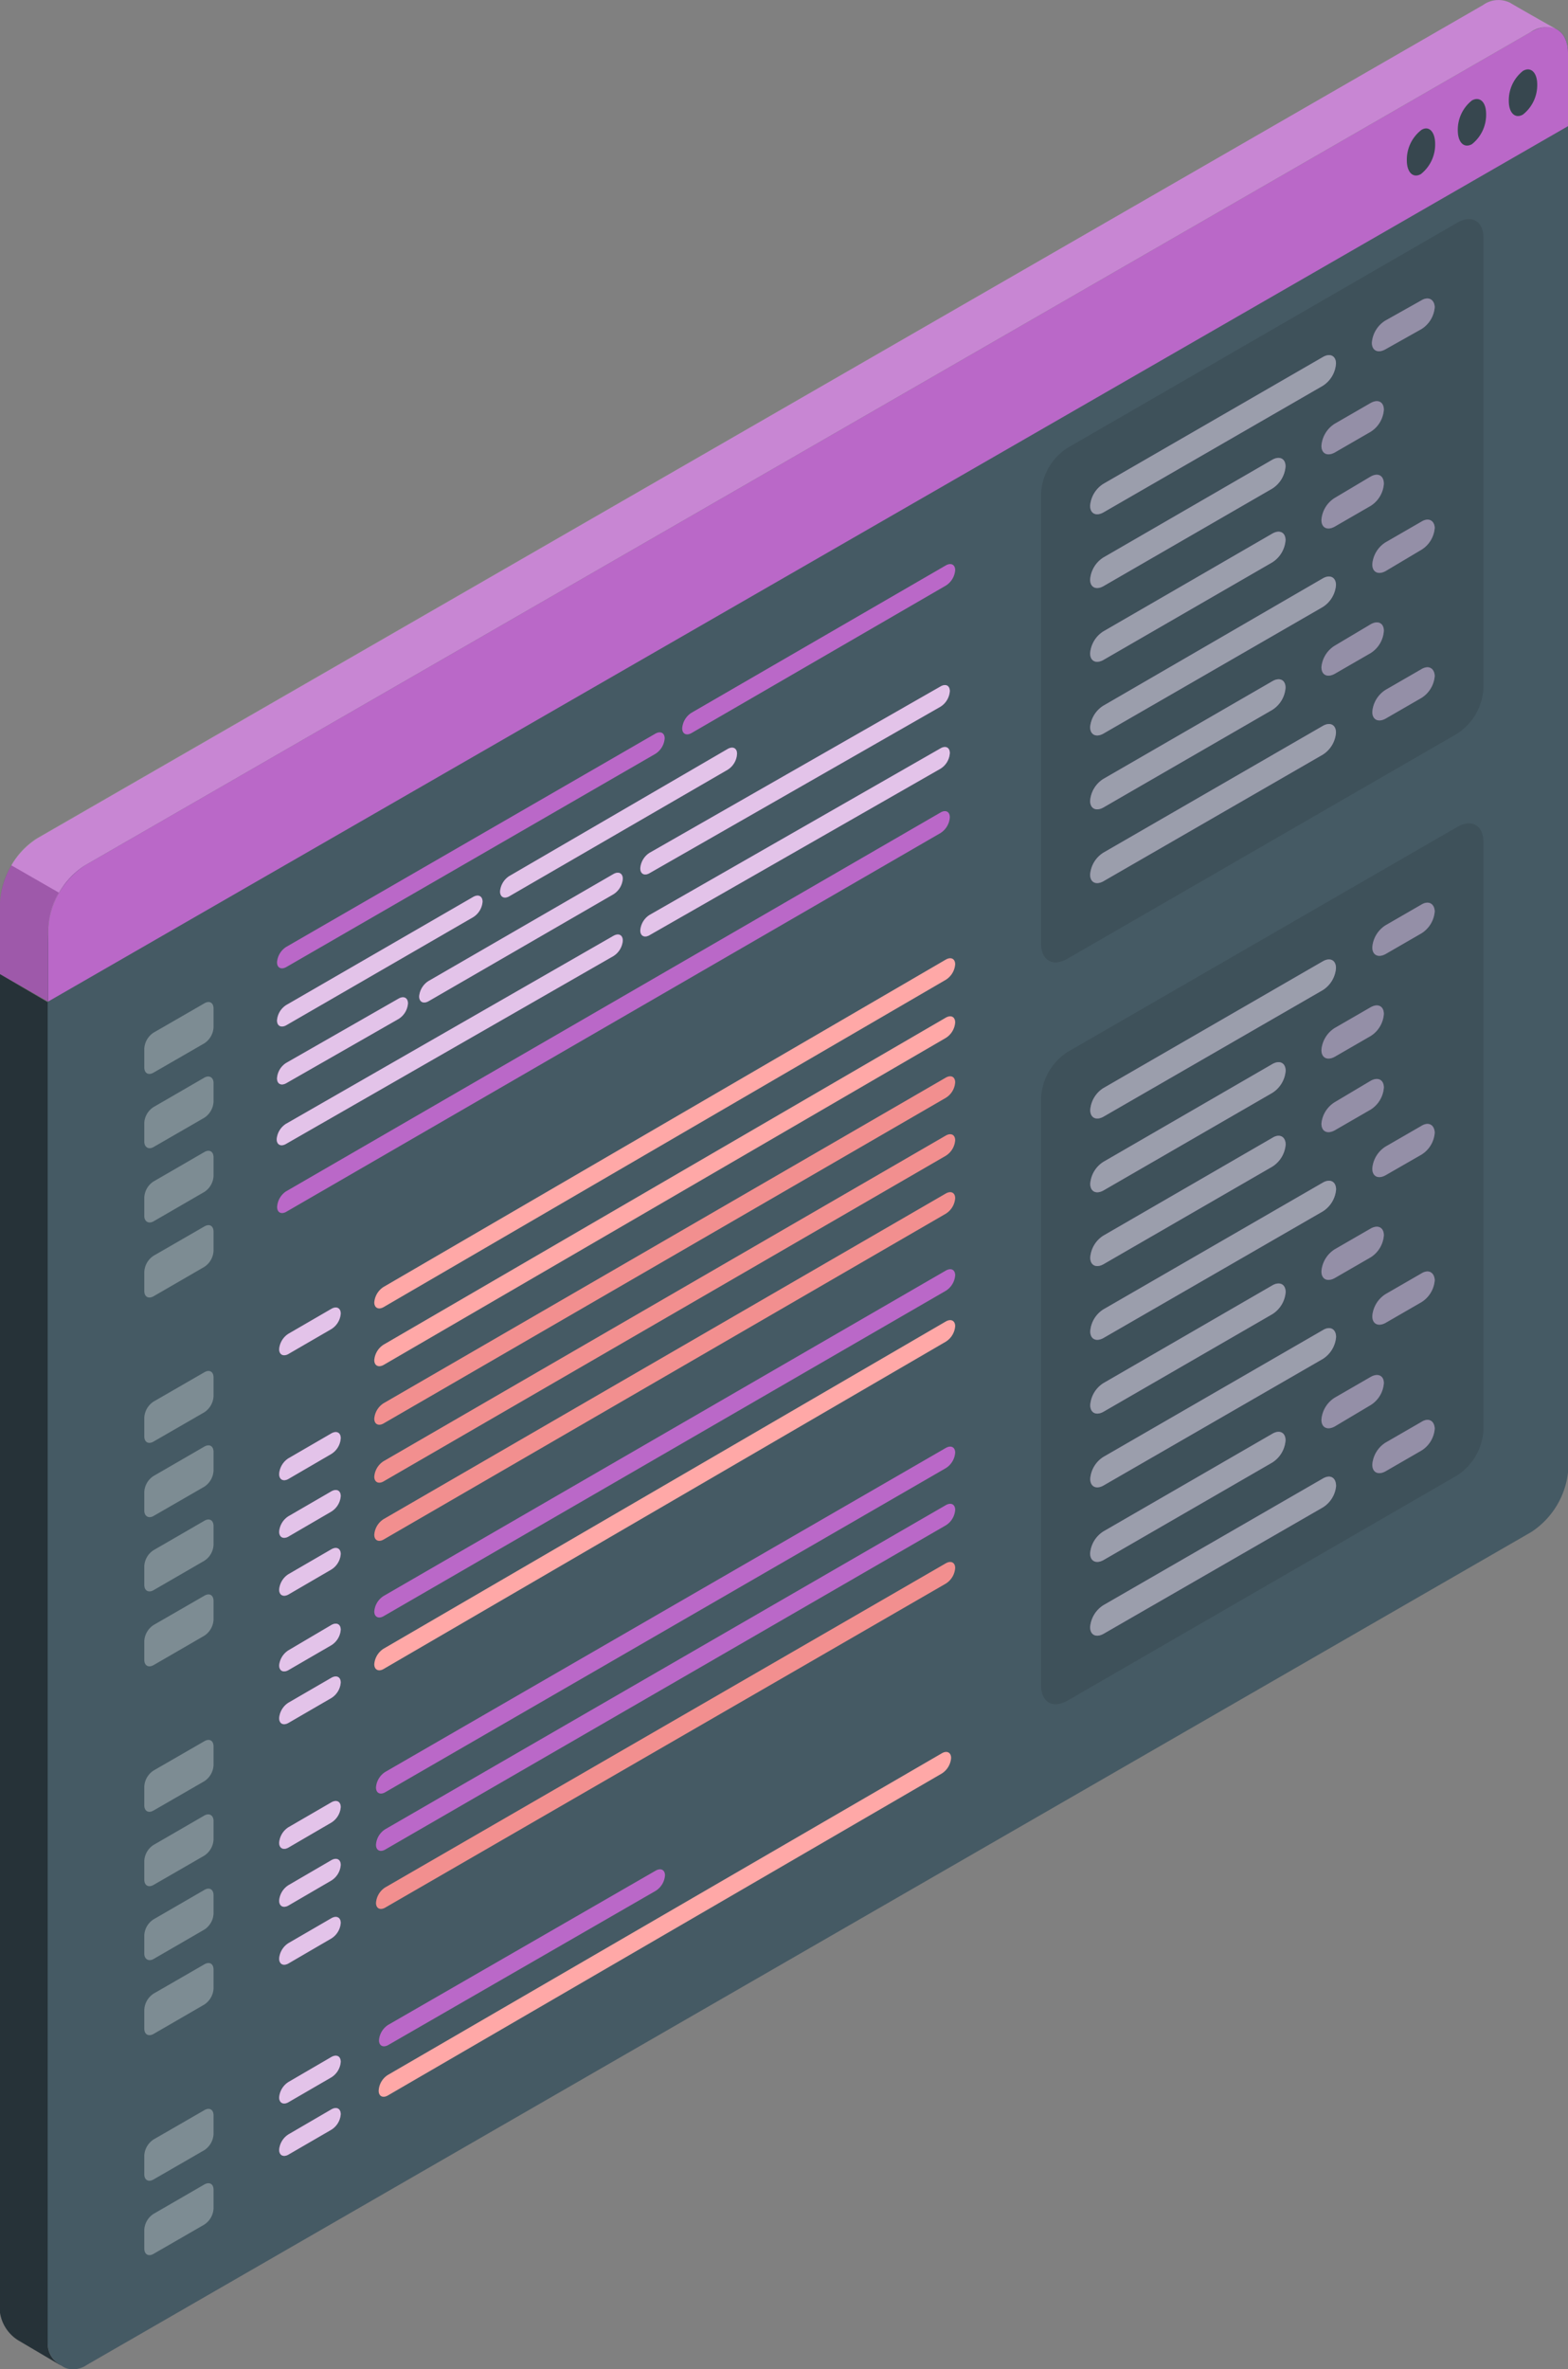 <svg xmlns="http://www.w3.org/2000/svg" viewBox="0 0 146.71 221.62"><rect x="0" y="0" width="146.71" height="221.62" fill="#808080" stroke="none"/><defs><style>.cls-1{fill:#455a64;}.cls-2{fill:#ba68c8;}.cls-3{opacity:0.2;}.cls-10,.cls-11,.cls-4{fill:#fff;}.cls-5{opacity:0.15;}.cls-6{fill:#37474f;}.cls-7{fill:#263238;}.cls-8{opacity:0.5;}.cls-10,.cls-9{opacity:0.6;}.cls-11{opacity:0.8;}.cls-12{fill:#ffa8a7;}.cls-13{fill:#f28f8f;}</style></defs><g id="Layer_2" data-name="Layer 2"><g id="Windows"><g id="Code_Window" data-name="Code Window"><g id="Window"><path class="cls-1" d="M146.69,4.57a1.2,1.2,0,0,0-.06-.32s0,0,0-.07a1,1,0,0,0-.08-.3,1.41,1.41,0,0,0-.2-.45.57.57,0,0,0-.12-.18.32.32,0,0,0-.1-.13,1.25,1.25,0,0,0-.23-.23l0,0a1.28,1.28,0,0,0-.3-.17,2.54,2.54,0,0,0-2.35.29L8,80.91C6,82,4.46,84.74,4.46,88.62V219.16a2.38,2.38,0,0,0,1.26,2.1l.15.1.18.1a1.76,1.76,0,0,0,.3.1,1.74,1.74,0,0,0,.45.06A2.29,2.29,0,0,0,8,221.29l.09-.06h0l3.33-1.92,131.84-76a7.69,7.69,0,0,0,3.49-6.05V5C146.71,4.86,146.7,4.71,146.69,4.57Z"/><path class="cls-2" d="M145.57,2.7a2.54,2.54,0,0,0-2.35.29L8,80.91a7.73,7.73,0,0,0-3.5,6v6.77L0,91.12V84.43a7.69,7.69,0,0,1,3.48-6L138.77.47a2.43,2.43,0,0,1,2.53-.2C141.93.64,144.82,2.31,145.57,2.7Z"/><path class="cls-2" d="M146.71,5c0-2.21-1.57-3.1-3.49-2L8,80.91a7.75,7.75,0,0,0-3.49,6v6.77L146.71,11.8Z"/><g class="cls-3"><path class="cls-4" d="M143.22,3,8,80.91A7.14,7.14,0,0,0,5.5,83.5L1.06,80.94a7,7,0,0,1,2.43-2.55L138.76.47A2.48,2.48,0,0,1,141.3.26c.62.39,3.52,2,4.26,2.43A2.51,2.51,0,0,0,143.22,3Z"/></g><path class="cls-5" d="M0,91.13v-6.7a7.25,7.25,0,0,1,1.06-3.49l4.45,2.55a7,7,0,0,0-1,3.47v6.77Z"/><path class="cls-6" d="M133,12.15A3.51,3.51,0,0,0,131.63,15c0,1.13.59,1.7,1.32,1.28a3.52,3.52,0,0,0,1.33-2.81C134.28,12.3,133.68,11.73,133,12.15Z"/><path class="cls-6" d="M137.73,9.39a3.48,3.48,0,0,0-1.33,2.81c0,1.13.59,1.7,1.33,1.28a3.51,3.51,0,0,0,1.32-2.81C139.05,9.54,138.46,9,137.73,9.39Z"/><path class="cls-6" d="M142.5,6.63a3.51,3.51,0,0,0-1.33,2.81c0,1.13.6,1.7,1.33,1.27a3.5,3.5,0,0,0,1.33-2.8C143.83,6.78,143.23,6.21,142.5,6.63Z"/><path class="cls-7" d="M5.72,221.27l-.18-.1L1.86,219A3.7,3.7,0,0,1,0,216.33a4.32,4.32,0,0,1,0-.5V91.12l4.46,2.61V219.15a2.26,2.26,0,0,0,1.09,2,.38.38,0,0,0,.11.08s0,0,0,0Z"/></g><g id="Code" class="cls-8"><g class="cls-9"><path class="cls-4" d="M14.37,165.61l4.75-2.74c.48-.28.86-.06.86.49v1.75a1.91,1.91,0,0,1-.86,1.5l-4.75,2.74c-.48.28-.87.06-.87-.49v-1.75A1.92,1.92,0,0,1,14.37,165.61Z"/><path class="cls-4" d="M14.37,172.57l4.75-2.75c.48-.27.86,0,.86.5v1.75a1.91,1.91,0,0,1-.86,1.5l-4.75,2.74c-.48.28-.87.05-.87-.5v-1.75A1.89,1.89,0,0,1,14.37,172.57Z"/><path class="cls-4" d="M14.37,179.53l4.75-2.75c.48-.28.86-.05.86.5V179a1.88,1.88,0,0,1-.86,1.49l-4.75,2.75c-.48.27-.87,0-.87-.5V181A1.89,1.89,0,0,1,14.37,179.53Z"/><path class="cls-4" d="M14.37,186.48l4.75-2.74c.48-.28.86-.06.86.5V186a1.91,1.91,0,0,1-.86,1.5l-4.75,2.75c-.48.27-.87.05-.87-.5V188A1.92,1.92,0,0,1,14.37,186.48Z"/></g><g class="cls-9"><path class="cls-4" d="M14.37,131.1l4.75-2.74c.48-.28.86-.06.86.49v1.75a1.91,1.91,0,0,1-.86,1.5l-4.75,2.74c-.48.28-.87.06-.87-.49V132.6A1.92,1.92,0,0,1,14.37,131.1Z"/><path class="cls-4" d="M14.37,138.06l4.75-2.75c.48-.27.86-.05.86.5v1.75a1.91,1.91,0,0,1-.86,1.5l-4.75,2.74c-.48.28-.87,0-.87-.5v-1.75A1.89,1.89,0,0,1,14.37,138.06Z"/><path class="cls-4" d="M14.37,145l4.75-2.75c.48-.28.86-.05.86.5v1.75a1.88,1.88,0,0,1-.86,1.49l-4.75,2.75c-.48.27-.87.05-.87-.5v-1.75A1.89,1.89,0,0,1,14.37,145Z"/><path class="cls-4" d="M14.37,152l4.75-2.74c.48-.28.86-.06.86.5v1.74a1.91,1.91,0,0,1-.86,1.5l-4.75,2.75c-.48.27-.87.05-.87-.5v-1.75A1.92,1.92,0,0,1,14.37,152Z"/><path class="cls-4" d="M14.37,200.12l4.75-2.74c.48-.28.86-.06.86.49v1.75a1.91,1.91,0,0,1-.86,1.5l-4.75,2.74c-.48.28-.87.06-.87-.49v-1.75A1.92,1.92,0,0,1,14.37,200.12Z"/><path class="cls-4" d="M14.37,207.08l4.75-2.75c.48-.27.86-.05.86.5v1.75a1.91,1.91,0,0,1-.86,1.5l-4.75,2.74c-.48.28-.87.05-.87-.5v-1.75A1.89,1.89,0,0,1,14.37,207.08Z"/></g><g class="cls-9"><path class="cls-4" d="M14.37,96.59l4.75-2.74c.48-.28.86-.06.86.49v1.75a1.91,1.91,0,0,1-.86,1.5l-4.75,2.74c-.48.28-.87.06-.87-.49V98.09A1.92,1.92,0,0,1,14.37,96.59Z"/><path class="cls-4" d="M14.37,103.55l4.75-2.75c.48-.27.86,0,.86.5v1.75a1.91,1.91,0,0,1-.86,1.5l-4.75,2.74c-.48.28-.87,0-.87-.5V105A1.89,1.89,0,0,1,14.37,103.55Z"/><path class="cls-4" d="M14.37,110.51l4.75-2.75c.48-.28.86-.05.86.5V110a1.88,1.88,0,0,1-.86,1.49l-4.75,2.75c-.48.27-.87,0-.87-.5V112A1.89,1.89,0,0,1,14.37,110.51Z"/><path class="cls-4" d="M14.37,117.46l4.75-2.74c.48-.28.86-.06.86.5V117a1.91,1.91,0,0,1-.86,1.5l-4.75,2.75c-.48.27-.87.05-.87-.5V119A1.92,1.92,0,0,1,14.37,117.46Z"/></g><path class="cls-6" d="M136.35,77.35,99.87,98.41a5.44,5.44,0,0,0-2.46,4.25v55c0,1.56,1.1,2.2,2.46,1.42L136.35,138a5.42,5.42,0,0,0,2.45-4.24V78.77C138.8,77.2,137.7,76.57,136.35,77.35Z"/><path class="cls-2" d="M133,119.11l-3.36,1.94a2.68,2.68,0,0,0-1.24,2.06c0,.74.56,1,1.24.63L133,121.8a2.66,2.66,0,0,0,1.24-2.06C134.2,119,133.65,118.71,133,119.11Z"/><path class="cls-10" d="M133,119.11l-3.36,1.94a2.68,2.68,0,0,0-1.24,2.06c0,.74.56,1,1.24.63L133,121.8a2.66,2.66,0,0,0,1.24-2.06C134.2,119,133.65,118.71,133,119.11Z"/><path class="cls-2" d="M133,84.61l-3.36,1.94a2.68,2.68,0,0,0-1.24,2.06c0,.74.56,1,1.24.63L133,87.3a2.66,2.66,0,0,0,1.24-2.06C134.2,84.5,133.65,84.22,133,84.61Z"/><path class="cls-10" d="M133,84.61l-3.36,1.94a2.68,2.68,0,0,0-1.24,2.06c0,.74.56,1,1.24.63L133,87.3a2.66,2.66,0,0,0,1.24-2.06C134.2,84.5,133.65,84.22,133,84.61Z"/><path class="cls-2" d="M128.24,94.22l-3.36,1.94a2.68,2.68,0,0,0-1.24,2.06c0,.74.56,1,1.24.63l3.36-1.94a2.66,2.66,0,0,0,1.24-2.06C129.48,94.11,128.93,93.83,128.24,94.22Z"/><path class="cls-10" d="M128.24,94.22l-3.36,1.94a2.68,2.68,0,0,0-1.24,2.06c0,.74.56,1,1.24.63l3.36-1.94a2.66,2.66,0,0,0,1.24-2.06C129.48,94.11,128.93,93.83,128.24,94.22Z"/><path class="cls-2" d="M128.24,101.1l-3.36,2a2.65,2.65,0,0,0-1.24,2c0,.75.56,1,1.24.63l3.36-1.94a2.66,2.66,0,0,0,1.24-2.06C129.48,101,128.93,100.71,128.24,101.1Z"/><path class="cls-10" d="M128.24,101.1l-3.36,2a2.65,2.65,0,0,0-1.24,2c0,.75.56,1,1.24.63l3.36-1.94a2.66,2.66,0,0,0,1.24-2.06C129.48,101,128.93,100.71,128.24,101.1Z"/><path class="cls-2" d="M133,105.31l-3.36,1.94a2.67,2.67,0,0,0-1.24,2.06c0,.74.56,1,1.24.62L133,108a2.64,2.64,0,0,0,1.24-2.06C134.2,105.19,133.65,104.91,133,105.31Z"/><path class="cls-10" d="M133,105.31l-3.36,1.94a2.67,2.67,0,0,0-1.24,2.06c0,.74.56,1,1.24.62L133,108a2.64,2.64,0,0,0,1.24-2.06C134.2,105.19,133.65,104.91,133,105.31Z"/><path class="cls-2" d="M128.24,114.92l-3.36,1.94a2.68,2.68,0,0,0-1.24,2.06c0,.75.56,1,1.24.63l3.36-1.94a2.66,2.66,0,0,0,1.24-2.06C129.48,114.81,128.93,114.53,128.24,114.92Z"/><path class="cls-10" d="M128.24,114.92l-3.36,1.94a2.68,2.68,0,0,0-1.24,2.06c0,.75.56,1,1.24.63l3.36-1.94a2.66,2.66,0,0,0,1.24-2.06C129.48,114.81,128.93,114.53,128.24,114.92Z"/><path class="cls-2" d="M123.77,89.92l-20.52,11.85a2.65,2.65,0,0,0-1.24,2.06c0,.74.56,1,1.24.62l20.52-11.84A2.67,2.67,0,0,0,125,90.55C125,89.81,124.45,89.53,123.77,89.92Z"/><path class="cls-11" d="M123.77,89.92l-20.52,11.85a2.65,2.65,0,0,0-1.24,2.06c0,.74.56,1,1.24.62l20.52-11.84A2.67,2.67,0,0,0,125,90.55C125,89.81,124.45,89.53,123.77,89.92Z"/><path class="cls-2" d="M123.77,124.42l-20.52,11.85a2.65,2.65,0,0,0-1.24,2.06c0,.74.56,1,1.24.62l20.52-11.84a2.68,2.68,0,0,0,1.24-2.06C125,124.31,124.45,124,123.77,124.42Z"/><path class="cls-11" d="M123.77,124.42l-20.52,11.85a2.65,2.65,0,0,0-1.24,2.06c0,.74.56,1,1.24.62l20.52-11.84a2.68,2.68,0,0,0,1.24-2.06C125,124.31,124.45,124,123.77,124.42Z"/><path class="cls-2" d="M119.05,99.53l-15.8,9.14a2.65,2.65,0,0,0-1.24,2.06c0,.74.56,1,1.24.62l15.8-9.13a2.68,2.68,0,0,0,1.24-2.06C120.29,99.42,119.73,99.14,119.05,99.53Z"/><path class="cls-11" d="M119.05,99.53l-15.8,9.14a2.65,2.65,0,0,0-1.24,2.06c0,.74.56,1,1.24.62l15.8-9.13a2.68,2.68,0,0,0,1.24-2.06C120.29,99.42,119.73,99.14,119.05,99.53Z"/><path class="cls-2" d="M119.05,106.43l-15.8,9.14a2.65,2.65,0,0,0-1.24,2.06c0,.74.56,1,1.24.62l15.8-9.13a2.68,2.68,0,0,0,1.24-2.06C120.29,106.32,119.73,106,119.05,106.43Z"/><path class="cls-11" d="M119.05,106.43l-15.8,9.14a2.65,2.65,0,0,0-1.24,2.06c0,.74.56,1,1.24.62l15.8-9.13a2.68,2.68,0,0,0,1.24-2.06C120.29,106.32,119.73,106,119.05,106.43Z"/><path class="cls-2" d="M123.77,110.62l-20.52,11.85a2.65,2.65,0,0,0-1.24,2.06c0,.74.56,1,1.24.62l20.52-11.84a2.68,2.68,0,0,0,1.24-2.06C125,110.51,124.45,110.23,123.77,110.62Z"/><path class="cls-11" d="M123.77,110.62l-20.52,11.85a2.65,2.65,0,0,0-1.24,2.06c0,.74.56,1,1.24.62l20.52-11.84a2.68,2.68,0,0,0,1.24-2.06C125,110.51,124.45,110.23,123.77,110.62Z"/><path class="cls-2" d="M119.05,120.23l-15.8,9.14a2.65,2.65,0,0,0-1.24,2.06c0,.74.56,1,1.24.62l15.8-9.13a2.67,2.67,0,0,0,1.24-2.06C120.29,120.12,119.73,119.84,119.05,120.23Z"/><path class="cls-11" d="M119.05,120.23l-15.8,9.14a2.65,2.65,0,0,0-1.24,2.06c0,.74.56,1,1.24.62l15.8-9.13a2.67,2.67,0,0,0,1.24-2.06C120.29,120.12,119.73,119.84,119.05,120.23Z"/><path class="cls-2" d="M133,133l-3.36,1.94a2.67,2.67,0,0,0-1.24,2.06c0,.74.56,1,1.24.62l3.36-1.94a2.64,2.64,0,0,0,1.24-2.06C134.2,132.87,133.65,132.59,133,133Z"/><path class="cls-10" d="M133,133l-3.36,1.94a2.67,2.67,0,0,0-1.24,2.06c0,.74.56,1,1.24.62l3.36-1.94a2.64,2.64,0,0,0,1.24-2.06C134.2,132.87,133.65,132.59,133,133Z"/><path class="cls-2" d="M128.24,128.8l-3.36,1.94a2.67,2.67,0,0,0-1.24,2.06c0,.74.56,1,1.24.63l3.36-2a2.63,2.63,0,0,0,1.24-2.06C129.48,128.68,128.93,128.4,128.24,128.8Z"/><path class="cls-10" d="M128.24,128.8l-3.36,1.94a2.67,2.67,0,0,0-1.24,2.06c0,.74.56,1,1.24.63l3.36-2a2.63,2.63,0,0,0,1.24-2.06C129.48,128.68,128.93,128.4,128.24,128.8Z"/><path class="cls-2" d="M123.77,138.3l-20.52,11.84A2.68,2.68,0,0,0,102,152.2c0,.74.56,1,1.24.63L123.77,141a2.65,2.65,0,0,0,1.24-2C125,138.18,124.45,137.9,123.77,138.3Z"/><path class="cls-11" d="M123.77,138.3l-20.52,11.84A2.68,2.68,0,0,0,102,152.2c0,.74.56,1,1.24.63L123.77,141a2.65,2.65,0,0,0,1.24-2C125,138.18,124.45,137.9,123.77,138.3Z"/><path class="cls-2" d="M119.05,134.11l-15.8,9.13A2.68,2.68,0,0,0,102,145.3c0,.74.56,1,1.24.63l15.8-9.13a2.68,2.68,0,0,0,1.24-2.06C120.29,134,119.73,133.71,119.05,134.11Z"/><path class="cls-11" d="M119.05,134.11l-15.8,9.13A2.68,2.68,0,0,0,102,145.3c0,.74.56,1,1.24.63l15.8-9.13a2.68,2.68,0,0,0,1.24-2.06C120.29,134,119.73,133.71,119.05,134.11Z"/><path class="cls-6" d="M136.35,20.83,99.87,41.9a5.4,5.4,0,0,0-2.46,4.24V88.27c0,1.56,1.1,2.2,2.46,1.41l36.48-21.06a5.42,5.42,0,0,0,2.45-4.25V22.25C138.8,20.68,137.7,20.05,136.35,20.83Z"/><path class="cls-2" d="M133,62.59l-3.36,1.94a2.68,2.68,0,0,0-1.24,2.06c0,.74.56,1,1.24.63L133,65.28a2.66,2.66,0,0,0,1.24-2.06C134.2,62.48,133.65,62.2,133,62.59Z"/><path class="cls-10" d="M133,62.59l-3.36,1.94a2.68,2.68,0,0,0-1.24,2.06c0,.74.56,1,1.24.63L133,65.28a2.66,2.66,0,0,0,1.24-2.06C134.2,62.48,133.65,62.2,133,62.59Z"/><path class="cls-2" d="M133,28.09,129.6,30a2.68,2.68,0,0,0-1.24,2.06c0,.74.56,1,1.24.63L133,30.78a2.66,2.66,0,0,0,1.24-2.06C134.2,28,133.65,27.7,133,28.09Z"/><path class="cls-10" d="M133,28.09,129.6,30a2.68,2.68,0,0,0-1.24,2.06c0,.74.56,1,1.24.63L133,30.78a2.66,2.66,0,0,0,1.24-2.06C134.2,28,133.65,27.7,133,28.09Z"/><path class="cls-2" d="M128.24,37.7l-3.36,1.94a2.68,2.68,0,0,0-1.24,2.06c0,.74.56,1,1.24.63l3.36-1.94a2.66,2.66,0,0,0,1.24-2.06C129.48,37.59,128.93,37.31,128.24,37.7Z"/><path class="cls-10" d="M128.24,37.7l-3.36,1.94a2.68,2.68,0,0,0-1.24,2.06c0,.74.56,1,1.24.63l3.36-1.94a2.66,2.66,0,0,0,1.24-2.06C129.48,37.59,128.93,37.31,128.24,37.7Z"/><path class="cls-2" d="M128.24,44.58l-3.36,2a2.65,2.65,0,0,0-1.24,2.06c0,.74.56,1,1.24.62l3.36-1.94a2.66,2.66,0,0,0,1.24-2.06C129.48,44.47,128.93,44.19,128.24,44.58Z"/><path class="cls-10" d="M128.24,44.58l-3.36,2a2.65,2.65,0,0,0-1.24,2.06c0,.74.56,1,1.24.62l3.36-1.94a2.66,2.66,0,0,0,1.24-2.06C129.48,44.47,128.93,44.19,128.24,44.58Z"/><path class="cls-2" d="M133,48.79l-3.36,1.94a2.67,2.67,0,0,0-1.24,2.06c0,.74.56,1,1.24.63l3.36-2a2.63,2.63,0,0,0,1.24-2.06C134.2,48.67,133.65,48.39,133,48.79Z"/><path class="cls-10" d="M133,48.79l-3.36,1.94a2.67,2.67,0,0,0-1.24,2.06c0,.74.56,1,1.24.63l3.36-2a2.63,2.63,0,0,0,1.24-2.06C134.2,48.67,133.65,48.39,133,48.79Z"/><path class="cls-2" d="M128.24,58.4l-3.36,2a2.65,2.65,0,0,0-1.24,2c0,.75.56,1,1.24.63l3.36-1.94A2.66,2.66,0,0,0,129.48,59C129.48,58.29,128.93,58,128.24,58.4Z"/><path class="cls-10" d="M128.24,58.4l-3.36,2a2.65,2.65,0,0,0-1.24,2c0,.75.56,1,1.24.63l3.36-1.94A2.66,2.66,0,0,0,129.48,59C129.48,58.29,128.93,58,128.24,58.4Z"/><path class="cls-2" d="M123.77,33.4,103.25,45.25A2.67,2.67,0,0,0,102,47.31c0,.74.56,1,1.24.62l20.52-11.84A2.67,2.67,0,0,0,125,34C125,33.29,124.45,33,123.77,33.4Z"/><path class="cls-11" d="M123.77,33.4,103.25,45.25A2.67,2.67,0,0,0,102,47.31c0,.74.56,1,1.24.62l20.52-11.84A2.67,2.67,0,0,0,125,34C125,33.29,124.45,33,123.77,33.4Z"/><path class="cls-2" d="M123.77,67.9,103.25,79.75A2.65,2.65,0,0,0,102,81.81c0,.74.56,1,1.24.62l20.52-11.84A2.67,2.67,0,0,0,125,68.53C125,67.79,124.45,67.51,123.77,67.9Z"/><path class="cls-11" d="M123.77,67.9,103.25,79.75A2.65,2.65,0,0,0,102,81.81c0,.74.56,1,1.24.62l20.52-11.84A2.67,2.67,0,0,0,125,68.53C125,67.79,124.45,67.51,123.77,67.9Z"/><path class="cls-2" d="M119.05,43l-15.8,9.14A2.67,2.67,0,0,0,102,54.21c0,.74.56,1,1.24.62l15.8-9.13a2.68,2.68,0,0,0,1.24-2.06C120.29,42.9,119.73,42.62,119.05,43Z"/><path class="cls-11" d="M119.05,43l-15.8,9.14A2.67,2.67,0,0,0,102,54.21c0,.74.56,1,1.24.62l15.8-9.13a2.68,2.68,0,0,0,1.24-2.06C120.29,42.9,119.73,42.62,119.05,43Z"/><path class="cls-2" d="M119.05,49.91l-15.8,9.14A2.67,2.67,0,0,0,102,61.11c0,.74.56,1,1.24.62l15.8-9.13a2.68,2.68,0,0,0,1.24-2.06C120.29,49.8,119.73,49.52,119.05,49.91Z"/><path class="cls-11" d="M119.05,49.91l-15.8,9.14A2.67,2.67,0,0,0,102,61.11c0,.74.56,1,1.24.62l15.8-9.13a2.68,2.68,0,0,0,1.24-2.06C120.29,49.8,119.73,49.52,119.05,49.91Z"/><path class="cls-2" d="M123.77,54.1,103.25,66A2.65,2.65,0,0,0,102,68c0,.74.56,1,1.24.62l20.52-11.84A2.67,2.67,0,0,0,125,54.73C125,54,124.45,53.71,123.77,54.1Z"/><path class="cls-11" d="M123.77,54.1,103.25,66A2.65,2.65,0,0,0,102,68c0,.74.56,1,1.24.62l20.52-11.84A2.67,2.67,0,0,0,125,54.73C125,54,124.45,53.71,123.77,54.1Z"/><path class="cls-2" d="M119.05,63.72l-15.8,9.13A2.65,2.65,0,0,0,102,74.91c0,.74.56,1,1.24.62l15.8-9.13a2.67,2.67,0,0,0,1.24-2.06C120.29,63.6,119.73,63.32,119.05,63.72Z"/><path class="cls-11" d="M119.05,63.72l-15.8,9.13A2.65,2.65,0,0,0,102,74.91c0,.74.56,1,1.24.62l15.8-9.13a2.67,2.67,0,0,0,1.24-2.06C120.29,63.6,119.73,63.32,119.05,63.72Z"/></g><path class="cls-2" d="M26.8,88.56,61.31,68.63c.49-.28.88-.08.88.44a1.87,1.87,0,0,1-.88,1.45L26.8,90.45c-.49.28-.88.08-.88-.44A1.87,1.87,0,0,1,26.8,88.56Z"/><path class="cls-2" d="M26.76,111.44,88,76c.48-.28.87-.08.87.44A1.88,1.88,0,0,1,88,77.92l-61.2,35.42c-.48.28-.87.08-.87-.44A1.88,1.88,0,0,1,26.76,111.44Z"/><path class="cls-2" d="M64.7,66.67,88.49,52.89c.49-.28.88-.08.88.44a1.87,1.87,0,0,1-.88,1.45L64.7,68.57c-.48.27-.87.08-.87-.45A1.88,1.88,0,0,1,64.7,66.67Z"/><path class="cls-2" d="M26.8,94,44.27,83.9c.49-.28.88-.08.88.44a1.87,1.87,0,0,1-.88,1.45L26.8,95.89c-.49.28-.88.08-.88-.44A1.87,1.87,0,0,1,26.8,94Z"/><path class="cls-10" d="M26.8,94,44.27,83.9c.49-.28.88-.08.88.44a1.87,1.87,0,0,1-.88,1.45L26.8,95.89c-.49.28-.88.08-.88-.44A1.87,1.87,0,0,1,26.8,94Z"/><path class="cls-2" d="M26.8,99.41l10.49-6c.49-.28.88-.08.88.45a1.87,1.87,0,0,1-.88,1.45l-10.49,6c-.49.28-.88.08-.88-.44A1.84,1.84,0,0,1,26.8,99.41Z"/><path class="cls-10" d="M26.8,99.41l10.49-6c.49-.28.88-.08.88.45a1.87,1.87,0,0,1-.88,1.45l-10.49,6c-.49.28-.88.08-.88-.44A1.84,1.84,0,0,1,26.8,99.41Z"/><path class="cls-2" d="M47.66,81.94,68.08,70.06c.49-.28.88-.08.88.44A1.87,1.87,0,0,1,68.08,72L47.66,83.83c-.48.28-.87.08-.87-.44A1.88,1.88,0,0,1,47.66,81.94Z"/><path class="cls-10" d="M47.66,81.94,68.08,70.06c.49-.28.88-.08.88.44A1.87,1.87,0,0,1,68.08,72L47.66,83.83c-.48.28-.87.08-.87-.44A1.88,1.88,0,0,1,47.66,81.94Z"/><path class="cls-12" d="M35.9,125.77,88.49,95.19c.49-.28.88-.08.88.45a1.87,1.87,0,0,1-.88,1.45L35.9,127.67c-.48.27-.88.08-.88-.45A1.89,1.89,0,0,1,35.9,125.77Z"/><path class="cls-12" d="M35.9,120.37,88.49,89.76c.49-.28.88-.08.88.44a1.87,1.87,0,0,1-.88,1.45L35.9,122.26c-.48.28-.88.08-.88-.44A1.89,1.89,0,0,1,35.9,120.37Z"/><path class="cls-2" d="M40.1,91.76l17.29-10c.49-.28.88-.08.88.44a1.87,1.87,0,0,1-.88,1.45l-17.29,10c-.48.27-.88.08-.88-.45A1.89,1.89,0,0,1,40.1,91.76Z"/><path class="cls-10" d="M40.1,91.76l17.29-10c.49-.28.88-.08.88.44a1.87,1.87,0,0,1-.88,1.45l-17.29,10c-.48.27-.88.08-.88-.45A1.89,1.89,0,0,1,40.1,91.76Z"/><path class="cls-2" d="M60.78,79.77,88,64.21c.48-.28.87-.09.87.44A1.88,1.88,0,0,1,88,66.1L60.78,81.67c-.48.28-.87.08-.87-.45A1.88,1.88,0,0,1,60.78,79.77Z"/><path class="cls-10" d="M60.78,79.77,88,64.21c.48-.28.87-.09.87.44A1.88,1.88,0,0,1,88,66.1L60.78,81.67c-.48.28-.87.08-.87-.45A1.88,1.88,0,0,1,60.78,79.77Z"/><path class="cls-2" d="M26.76,105.12,57.39,87.54c.49-.28.88-.09.88.44a1.87,1.87,0,0,1-.88,1.45L26.76,107c-.48.28-.87.08-.87-.44A1.88,1.88,0,0,1,26.76,105.12Z"/><path class="cls-10" d="M26.76,105.12,57.39,87.54c.49-.28.88-.09.88.44a1.87,1.87,0,0,1-.88,1.45L26.76,107c-.48.28-.87.08-.87-.44A1.88,1.88,0,0,1,26.76,105.12Z"/><path class="cls-2" d="M60.78,85.58,88,70c.48-.28.87-.08.87.44A1.85,1.85,0,0,1,88,71.9L60.78,87.47c-.48.28-.87.08-.87-.44A1.88,1.88,0,0,1,60.78,85.58Z"/><path class="cls-10" d="M60.78,85.58,88,70c.48-.28.87-.08.87.44A1.85,1.85,0,0,1,88,71.9L60.78,87.47c-.48.28-.87.08-.87-.44A1.88,1.88,0,0,1,60.78,85.58Z"/><path class="cls-13" d="M35.9,131.25,88.49,100.8c.49-.28.88-.08.88.44a1.84,1.84,0,0,1-.88,1.45L35.9,133.14c-.48.28-.88.08-.88-.44A1.89,1.89,0,0,1,35.9,131.25Z"/><path class="cls-13" d="M35.9,136.67l52.59-30.45c.49-.28.88-.08.88.44a1.87,1.87,0,0,1-.88,1.45L35.9,138.56c-.48.28-.88.08-.88-.44A1.89,1.89,0,0,1,35.9,136.67Z"/><path class="cls-13" d="M35.9,142.09l52.59-30.45c.49-.28.88-.08.88.44a1.87,1.87,0,0,1-.88,1.45L35.9,144c-.48.28-.88.08-.88-.44A1.89,1.89,0,0,1,35.9,142.09Z"/><path class="cls-2" d="M35.9,149.28l52.59-30.43c.49-.28.88-.09.88.44a1.87,1.87,0,0,1-.88,1.45L35.9,151.17c-.48.28-.88.08-.88-.44A1.89,1.89,0,0,1,35.9,149.28Z"/><path class="cls-2" d="M27,154.36,31,152c.49-.28.88-.08.88.44a1.87,1.87,0,0,1-.88,1.45l-4,2.32c-.48.28-.88.09-.88-.44A1.89,1.89,0,0,1,27,154.36Z"/><path class="cls-10" d="M27,154.36,31,152c.49-.28.88-.08.88.44a1.87,1.87,0,0,1-.88,1.45l-4,2.32c-.48.28-.88.09-.88-.44A1.89,1.89,0,0,1,27,154.36Z"/><path class="cls-2" d="M27,124.75l4-2.32c.49-.28.88-.08.88.44a1.87,1.87,0,0,1-.88,1.45l-4,2.32c-.48.28-.88.08-.88-.44A1.89,1.89,0,0,1,27,124.75Z"/><path class="cls-10" d="M27,124.75l4-2.32c.49-.28.88-.08.88.44a1.87,1.87,0,0,1-.88,1.45l-4,2.32c-.48.28-.88.08-.88-.44A1.89,1.89,0,0,1,27,124.75Z"/><path class="cls-2" d="M27,136.4l4-2.32c.49-.28.88-.08.88.44A1.87,1.87,0,0,1,31,136l-4,2.33c-.48.28-.88.08-.88-.45A1.89,1.89,0,0,1,27,136.4Z"/><path class="cls-10" d="M27,136.4l4-2.32c.49-.28.88-.08.88.44A1.87,1.87,0,0,1,31,136l-4,2.33c-.48.28-.88.08-.88-.45A1.89,1.89,0,0,1,27,136.4Z"/><path class="cls-2" d="M27,141.82l4-2.32c.49-.28.88-.08.88.44a1.87,1.87,0,0,1-.88,1.45l-4,2.33c-.48.28-.88.08-.88-.45A1.89,1.89,0,0,1,27,141.82Z"/><path class="cls-10" d="M27,141.82l4-2.32c.49-.28.88-.08.88.44a1.87,1.87,0,0,1-.88,1.45l-4,2.33c-.48.28-.88.08-.88-.45A1.89,1.89,0,0,1,27,141.82Z"/><path class="cls-2" d="M27,147.24l4-2.32c.49-.28.88-.08.88.44a1.87,1.87,0,0,1-.88,1.45l-4,2.33c-.48.27-.88.08-.88-.45A1.89,1.89,0,0,1,27,147.24Z"/><path class="cls-10" d="M27,147.24l4-2.32c.49-.28.88-.08.88.44a1.87,1.87,0,0,1-.88,1.45l-4,2.33c-.48.27-.88.08-.88-.45A1.89,1.89,0,0,1,27,147.24Z"/><path class="cls-2" d="M27,159.26l4-2.32c.49-.28.88-.08.88.44a1.87,1.87,0,0,1-.88,1.45l-4,2.32c-.48.28-.88.09-.88-.44A1.89,1.89,0,0,1,27,159.26Z"/><path class="cls-10" d="M27,159.26l4-2.32c.49-.28.88-.08.88.44a1.87,1.87,0,0,1-.88,1.45l-4,2.32c-.48.28-.88.09-.88-.44A1.89,1.89,0,0,1,27,159.26Z"/><path class="cls-12" d="M35.9,154.21l52.59-30.6c.49-.28.88-.08.88.44a1.87,1.87,0,0,1-.88,1.45L35.9,156.11c-.48.28-.88.08-.88-.44A1.89,1.89,0,0,1,35.9,154.21Z"/><path class="cls-2" d="M36.34,189.39l25-14.41c.49-.28.88-.08.88.44a1.87,1.87,0,0,1-.88,1.45l-25,14.41c-.49.28-.88.08-.88-.44A1.87,1.87,0,0,1,36.34,189.39Z"/><path class="cls-2" d="M27,194.74l4-2.33c.49-.28.88-.08.88.45a1.87,1.87,0,0,1-.88,1.45l-4,2.32c-.48.28-.88.08-.88-.44A1.89,1.89,0,0,1,27,194.74Z"/><path class="cls-10" d="M27,194.74l4-2.33c.49-.28.88-.08.88.45a1.87,1.87,0,0,1-.88,1.45l-4,2.32c-.48.28-.88.08-.88-.44A1.89,1.89,0,0,1,27,194.74Z"/><path class="cls-2" d="M27,199.64l4-2.33c.49-.28.88-.08.88.45a1.87,1.87,0,0,1-.88,1.45l-4,2.32c-.48.28-.88.08-.88-.44A1.89,1.89,0,0,1,27,199.64Z"/><path class="cls-10" d="M27,199.64l4-2.33c.49-.28.88-.08.88.45a1.87,1.87,0,0,1-.88,1.45l-4,2.32c-.48.28-.88.08-.88-.44A1.89,1.89,0,0,1,27,199.64Z"/><path class="cls-12" d="M36.3,194.08,88.12,164c.48-.28.87-.08.87.44a1.88,1.88,0,0,1-.87,1.45L36.3,196c-.48.28-.87.08-.87-.44A1.85,1.85,0,0,1,36.3,194.08Z"/><path class="cls-2" d="M36.05,165.74l52.44-30.3c.49-.28.88-.08.88.44a1.87,1.87,0,0,1-.88,1.45L36.05,167.64c-.48.28-.87.08-.87-.45A1.88,1.88,0,0,1,36.05,165.74Z"/><path class="cls-2" d="M27,170.91l4-2.32c.49-.28.88-.08.88.44a1.87,1.87,0,0,1-.88,1.45l-4,2.33c-.48.28-.88.08-.88-.44A1.89,1.89,0,0,1,27,170.91Z"/><path class="cls-10" d="M27,170.91l4-2.32c.49-.28.88-.08.88.44a1.87,1.87,0,0,1-.88,1.45l-4,2.33c-.48.28-.88.08-.88-.44A1.89,1.89,0,0,1,27,170.91Z"/><path class="cls-2" d="M36.05,171.1l52.44-30.31c.49-.28.88-.08.88.44a1.85,1.85,0,0,1-.88,1.45L36.05,173c-.48.28-.87.08-.87-.44A1.85,1.85,0,0,1,36.05,171.1Z"/><path class="cls-2" d="M27,176.33,31,174c.49-.28.88-.08.88.44A1.87,1.87,0,0,1,31,175.9l-4,2.33c-.48.28-.88.08-.88-.45A1.89,1.89,0,0,1,27,176.33Z"/><path class="cls-10" d="M27,176.33,31,174c.49-.28.88-.08.88.44A1.87,1.87,0,0,1,31,175.9l-4,2.33c-.48.28-.88.08-.88-.45A1.89,1.89,0,0,1,27,176.33Z"/><path class="cls-13" d="M36.05,176.54l52.44-30.31c.49-.28.88-.08.88.44a1.87,1.87,0,0,1-.88,1.46l-52.44,30.3c-.48.28-.87.08-.87-.44A1.88,1.88,0,0,1,36.05,176.54Z"/><path class="cls-2" d="M27,181.75l4-2.32c.49-.28.88-.08.88.44a1.87,1.87,0,0,1-.88,1.45l-4,2.33c-.48.28-.88.08-.88-.45A1.89,1.89,0,0,1,27,181.75Z"/><path class="cls-10" d="M27,181.75l4-2.32c.49-.28.88-.08.88.44a1.87,1.87,0,0,1-.88,1.45l-4,2.33c-.48.28-.88.08-.88-.45A1.89,1.89,0,0,1,27,181.75Z"/></g></g></g></svg>